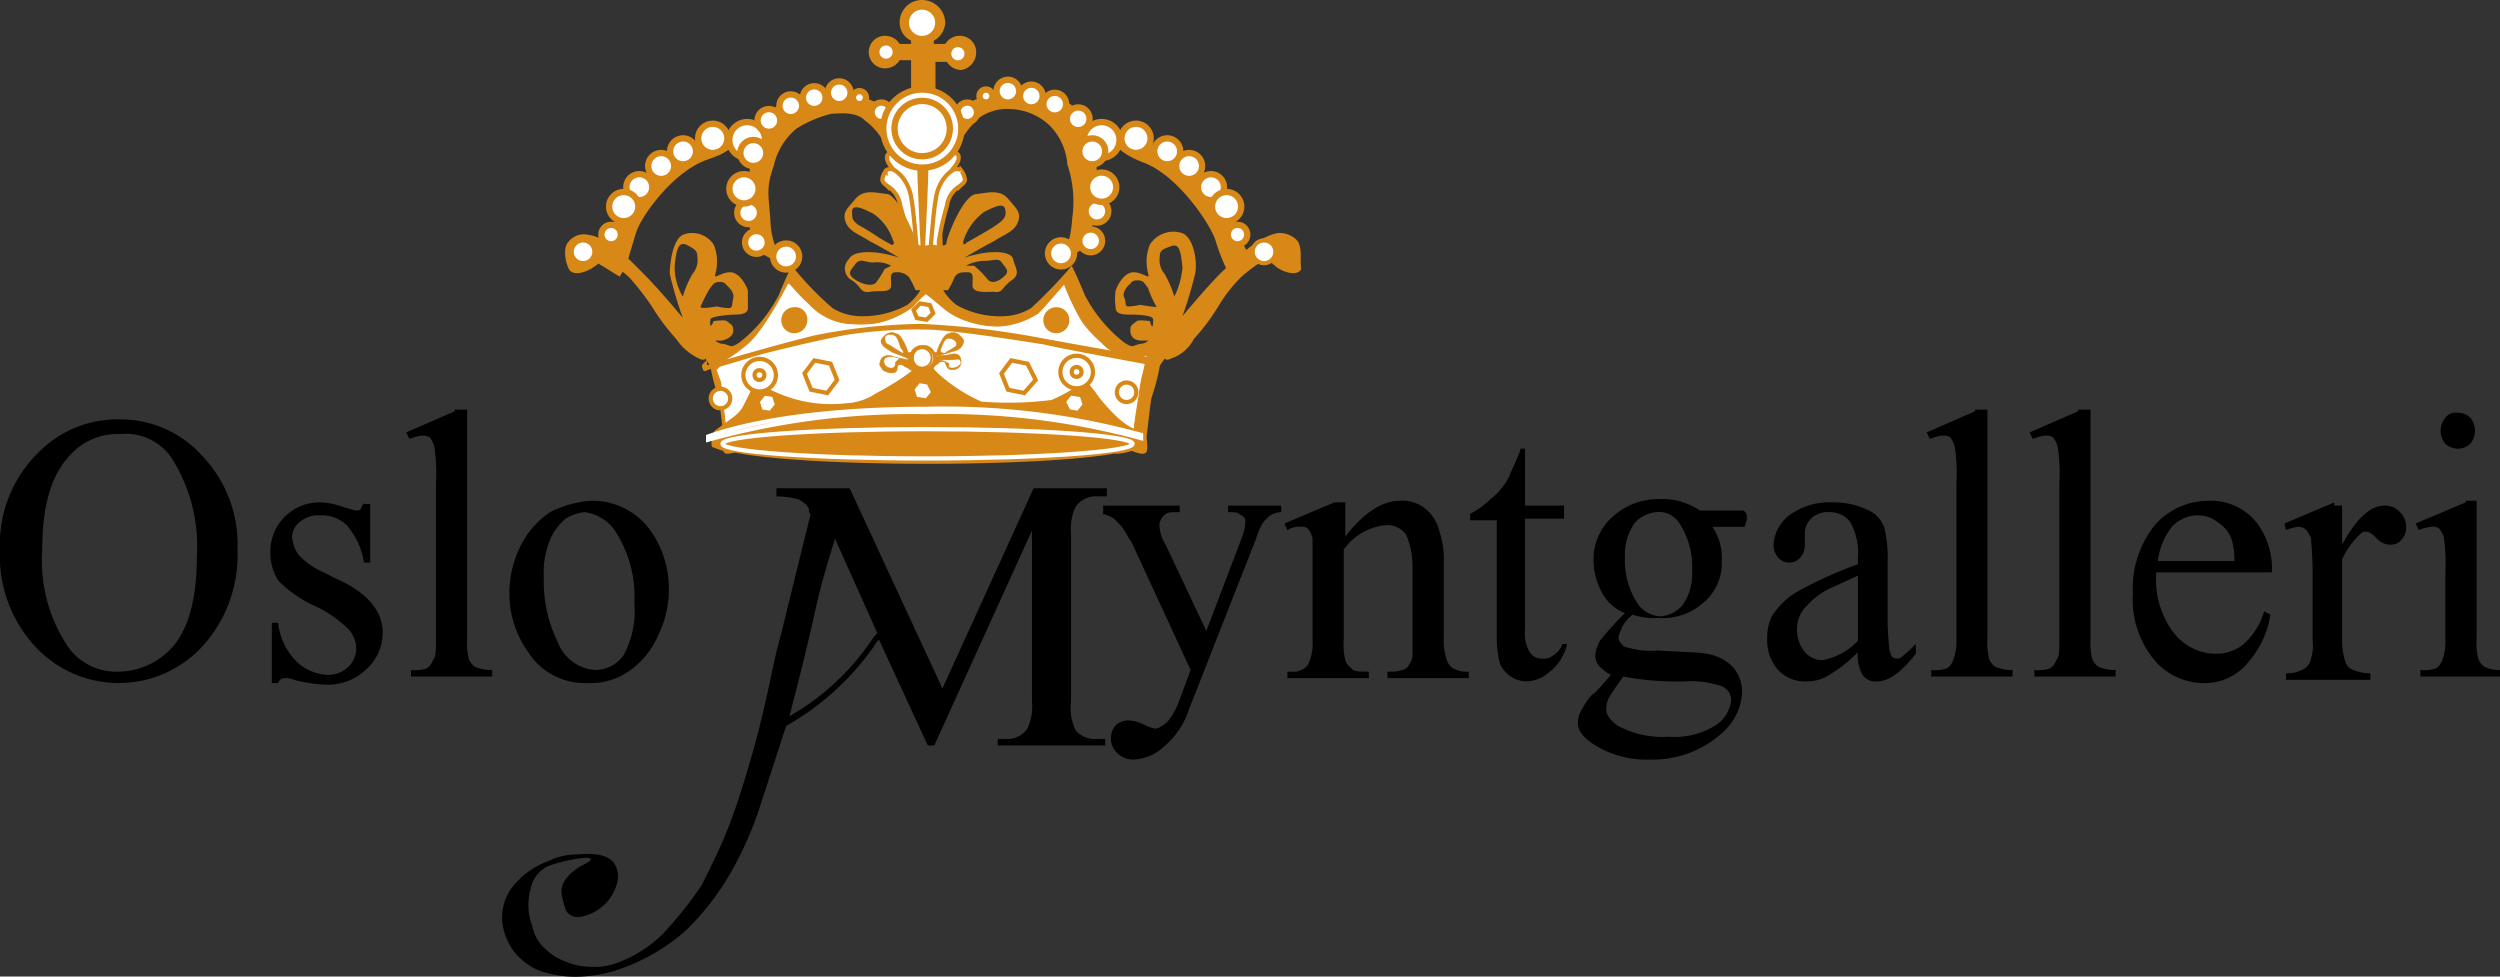 <svg id="logo" xmlns="http://www.w3.org/2000/svg" width="153.6" height="60" viewBox="0 0 153.6 60">
  <rect x="0" y="0" width="153.6" height="60" fill="#333333" stroke="none"/>
  <path id="Trazado_87" data-name="Trazado 87" d="M55.6,41.4l-.2.2a15.072,15.072,0,0,1-5.2,4.9c.6-2.3,1.2-4.7,1.7-7,.3-1.3.7-2.6,1.1-3.9Zm14-8.9H65.2L59.6,44.8,53.9,32.5H49.4V33a4.636,4.636,0,0,1,1.4.2c.3.2.5.3.6.6a.367.367,0,0,0,.1.3c-.6,2.4-1.9,7.7-1.9,7.7-.3,1-.5,2.2-.8,3.5s-.6,2.6-1,3.9c-.4,1.4-.8,2.7-1.3,4s-1.1,2.5-1.7,3.7a24.263,24.263,0,0,1-2.4,3,7.889,7.889,0,0,1-2.9,1.8,3.887,3.887,0,0,1-1.5.2,4.013,4.013,0,0,1-1.5-.3,3.528,3.528,0,0,1-1.3-.8,2.477,2.477,0,0,1-.8-1.4,3.655,3.655,0,0,1-.1-2.3,1.933,1.933,0,0,1,1.1-1.4c1.4-.5,3.7-.8,2,0-.5.3-1.3.9-1.2,1.7a5.307,5.307,0,0,0,.3,1.1.905.905,0,0,0,1,.3,2.84,2.84,0,0,0,2.1-2,1.481,1.481,0,0,0-.2-1.3c-.4-.5-1.2-.6-2.3-.5a3.809,3.809,0,0,0-1.7.4,4.977,4.977,0,0,0-2.3,1.7,3.108,3.108,0,0,0-.3,3,3.316,3.316,0,0,0,1,1.4,3.465,3.465,0,0,0,1.6.8,6.478,6.478,0,0,0,2,.2,8.506,8.506,0,0,0,2.2-.4,12.185,12.185,0,0,0,4.2-2.4,15.889,15.889,0,0,0,2.8-3.6,21.65,21.65,0,0,0,1.9-4.4c.5-1.5,1-3.1,1.5-4.6a16.529,16.529,0,0,0,5.4-4.9,1.38,1.38,0,0,1,.3-.4l3,6.5h.4l6-13.2V45.6a3.168,3.168,0,0,1-.3,1.7,1.557,1.557,0,0,1-1.4.6H63v.4h6.6v-.4h-.5a1.578,1.578,0,0,1-1.3-.5,3.124,3.124,0,0,1-.3-1.8V35.3a3.168,3.168,0,0,1,.3-1.7,1.557,1.557,0,0,1,1.4-.6h.5v-.5Z" transform="translate(-1.696 -2.5)"/>
  <path id="Trazado_88" data-name="Trazado 88" d="M40.1,16.3l.6-2c.3-1,2.3-3.8,4.4-4.5S47,8.3,47,8.3l-1.9.2-1.9,1-2.3,1.7s-1.1,1.6-1.2,1.8-1.1,2.1-1.1,2.1l-.2,1.1,1.3.8Z" transform="translate(-1.623)" fill="#d78817"/>
  <path id="Trazado_89" data-name="Trazado 89" d="M78.4,16.6a12.578,12.578,0,0,1-.7-1.8c-.3-1-2.3-4-4.4-4.8s-1.9-1.6-1.9-1.6l1.9.2,1.9,1.1,2.2,1.8s1.1,1.7,1.2,1.9l1.1,2.2V16l-1.1.7Z" transform="translate(-3.012)" fill="#d78817"/>
  <path id="Trazado_90" data-name="Trazado 90" d="M59.2,12.6l.1-3.4L56.9,6.8a12.933,12.933,0,0,0-2-.9c-.3-.1-2.8-.1-3.1-.1-.3.1-2,.7-2,.7l-.9,1L48.2,10l-.3,1.9.2,2,.3.9.5.8.9.5.1-.5a4.9,4.9,0,0,1-.5-2c-.1-1.6-.3-2,.2-3.4A4.127,4.127,0,0,1,51,7.9,7.372,7.372,0,0,1,53.1,7c1.1-.1,1.7,0,2.1.4a3.965,3.965,0,0,1,1.5,2.2,28.171,28.171,0,0,1,.7,4.7,13.053,13.053,0,0,0,0,2c.1.2.3.3.8.3h1Z" transform="translate(-2.063)" fill="#d78817"/>
  <path id="Trazado_91" data-name="Trazado 91" d="M69.9,9.9l-.7-2.5-.9-1s-1.7-.6-2-.7a16.079,16.079,0,0,0-3.1.1c-.3.1-2,.9-2,.9L58.8,9.1l.1,3.4-.3,3.9h1c.5,0,.7-.1.8-.3a13.053,13.053,0,0,0,0-2c0-.6.5-3.7.7-4.6a7.123,7.123,0,0,1,1.5-2.2,2.957,2.957,0,0,1,2-.6,3.69,3.69,0,0,1,2.4,1,3.793,3.793,0,0,1,1.1,2.4,7.181,7.181,0,0,1,.3,3.3c-.1,1.6-.5,2-.5,2l.1.5.9-.5.5-.8.3-.9.2-2Z" transform="translate(-2.522)" fill="#d78817"/>
  <path id="Trazado_92" data-name="Trazado 92" d="M59,15.7s-.2-4-.2-4.7-1.2-1.2-1.5-1.2c-.1,0-.5,0-.5.3s.2.5.5.9c.2.3.6,1.1.8,1.5.1.5.4,3.1.4,3.2s-.1.5.1.5a.438.438,0,0,0,.3-.1Z" transform="translate(-2.304 -0.437)" fill="#fff"/>
  <path id="Trazado_93" data-name="Trazado 93" d="M59,15.7s-.2-4-.2-4.7-1.2-1.2-1.5-1.2c-.1,0-.5,0-.5.3s.2.5.5.9c.2.3.6,1.1.8,1.5.1.5.4,3.1.4,3.2s-.1.5.1.5a.438.438,0,0,0,.3-.1Z" transform="translate(-2.304 -0.437)" fill="none" stroke="#d78817" stroke-width="0.259"/>
  <path id="Trazado_94" data-name="Trazado 94" d="M57.2,10.9c-.2-.1-.5,0-.5.1a1.056,1.056,0,0,0-.2.5c0,.2.2.3.3.4a1.644,1.644,0,0,1,.8,1.2,17.417,17.417,0,0,1,.5,2.2c0,.2,0,.5.1.6a.367.367,0,0,0,.3.1c.1,0,.1-.2.1-.3s-.2-2.5-.3-2.9a2.785,2.785,0,0,0-.4-1.2,2.1,2.1,0,0,0-.7-.7" transform="translate(-2.29 -0.473)" fill="#fff"/>
  <path id="Trazado_95" data-name="Trazado 95" d="M57.2,10.9c-.2-.1-.5,0-.5.1a1.056,1.056,0,0,0-.2.5c0,.2.2.3.3.4a1.644,1.644,0,0,1,.8,1.2,17.417,17.417,0,0,1,.5,2.2c0,.2,0,.5.1.6a.367.367,0,0,0,.3.1c.1,0,.1-.2.1-.3s-.2-2.5-.3-2.9a2.785,2.785,0,0,0-.4-1.2A2.1,2.1,0,0,0,57.2,10.9Z" transform="translate(-2.29 -0.473)" fill="none" stroke="#d78817" stroke-width="0.259"/>
  <path id="Trazado_96" data-name="Trazado 96" d="M59.1,15.7s.2-4,.2-4.7,1.2-1.2,1.5-1.2c.1,0,.5,0,.5.3s-.2.5-.5.9c-.2.3-.6,1.1-.8,1.5-.1.5-.4,3.1-.4,3.2s.1.5-.1.5a.438.438,0,0,1-.3-.1Z" transform="translate(-2.397 -0.437)" fill="#fff"/>
  <path id="Trazado_97" data-name="Trazado 97" d="M59.1,15.7s.2-4,.2-4.7,1.2-1.2,1.5-1.2c.1,0,.5,0,.5.3s-.2.5-.5.9c-.2.3-.6,1.1-.8,1.5-.1.5-.4,3.1-.4,3.2s.1.5-.1.5a.438.438,0,0,1-.3-.1Z" transform="translate(-2.397 -0.437)" fill="none" stroke="#d78817" stroke-width="0.259"/>
  <path id="Trazado_98" data-name="Trazado 98" d="M61,10.9c.2-.1.5,0,.5.1a1.056,1.056,0,0,1,.2.5c0,.2-.2.3-.3.4a1.644,1.644,0,0,0-.8,1.2,17.417,17.417,0,0,0-.5,2.2c0,.2,0,.5-.1.6a.367.367,0,0,1-.3.1c-.1,0-.1-.2-.1-.3s.2-2.5.3-2.9a2.785,2.785,0,0,1,.4-1.2,2.1,2.1,0,0,1,.7-.7" transform="translate(-2.416 -0.473)" fill="#fff"/>
  <path id="Trazado_99" data-name="Trazado 99" d="M61,10.9c.2-.1.5,0,.5.1a1.056,1.056,0,0,1,.2.5c0,.2-.2.3-.3.4a1.644,1.644,0,0,0-.8,1.2,17.417,17.417,0,0,0-.5,2.2c0,.2,0,.5-.1.6a.367.367,0,0,1-.3.1c-.1,0-.1-.2-.1-.3s.2-2.5.3-2.9a2.785,2.785,0,0,1,.4-1.2A2.1,2.1,0,0,1,61,10.9Z" transform="translate(-2.416 -0.473)" fill="none" stroke="#d78817" stroke-width="0.259"/>
  <path id="Trazado_100" data-name="Trazado 100" d="M74.2,18.9a6.194,6.194,0,0,0-.6-1.4,1.314,1.314,0,0,1-.3-1c0-.4.1-.5.7-.7.5-.2.6.3.7,1.3a4.961,4.961,0,0,1-.5,1.8m-1.1.6c.1.1-1-.1-1-.1a3.548,3.548,0,0,1-.7.1c-.3,0-.1-.2-.3-.6-.1-.4.4-.8.4-.8a.433.433,0,0,1,.4-.2.584.584,0,0,1,.4.1,2.959,2.959,0,0,1,.3.4,5.359,5.359,0,0,0,.5,1.1M61.4,17a2.386,2.386,0,0,1,1.1-.3c.6,0,.9-.2,1.1.1s.5.5.2.8-.8.6-1.1.2a5.4,5.4,0,0,0-.8-.8Zm-.1-1.7a3.568,3.568,0,0,1,1.2-1.6c.6-.3,1.2-.6,1.3-.2s0,.6-.4.9-1.3.8-1.3.8l-.7.4c0,.1-.3.2-.1-.3m-4.5.4-.7-.4s-.9-.6-1.3-.8c-.4-.3-.4-.4-.4-.9.1-.4.7-.1,1.3.2a3.11,3.11,0,0,1,1.2,1.6c.2.4-.1.3-.1.3m0,1.3-.4.2a5.91,5.91,0,0,1-.5.8c-.3.4-1.2,0-1.5-.3s0-.5.2-.8c.3-.4.6-.1,1.1-.1a1.778,1.778,0,0,1,1.1.2M45.1,19.5a8.915,8.915,0,0,1,.5-1,2.959,2.959,0,0,1,.3-.4.584.584,0,0,1,.4-.1.433.433,0,0,1,.4.2s.5.4.4.8,0,.6-.3.6a3.548,3.548,0,0,1-.7-.1s-1.1.2-1,0m-.2-3a1.314,1.314,0,0,1-.3,1,6.194,6.194,0,0,0-.6,1.4,3.614,3.614,0,0,1-.5-1.9c.1-.9.2-1.5.7-1.3.6.3.7.4.7.8m36.8-1.1a1.469,1.469,0,0,0-1.2-.4c-1.3.3-2.4,1.5-3.4,2.4-1,1-2.4,2.7-2.4,2.7a24.8,24.8,0,0,0,.8-2.7c.1-.7-.1-2.1-.8-2.4a1.708,1.708,0,0,0-2,.7,2.787,2.787,0,0,0-.1,1.8c.1.4-.3-.1-.9-.1-.7,0-1.1,1.1-1.1,1.1a3.588,3.588,0,0,0,0,1.1c0,.3.3.4.8.4.3,0,1.5,0,1.5.3,0,.9-.2.1-.2.1s-.7-.1-.8,0c-.4.3-.4.3-.4.6,0,.4.3.6.7.6h.4a.764.764,0,0,1-.5.2c-.5.1-.4.3-1-.1a8.864,8.864,0,0,1-2.4-2.9c-.4-1-.8-1.8-.8-1.8a28.773,28.773,0,0,1-2.5,2.6,3.371,3.371,0,0,1-1.7.5,5.426,5.426,0,0,1-2.9-.7,3.45,3.45,0,0,1-.8-.9h.3a5.562,5.562,0,0,0,.4-.8c.2-.3.4-.3.8-.3s.3.3.3.8.8.4,1.3.4c.6.1.5-.3,1.1-.7s.2-.8.1-1.3c-.1-.4-.8-.5-1.7-.4a8.358,8.358,0,0,0-1.3.3c.2-.1,1.2-.7,1.8-1,.6-.4,1.3-.6,1.5-1.2s-.1-.8-.6-1.4-1.2-.4-2-.3-1.8,2.7-1.8,3c0,.2-.5.2-.8.1h-.2c-.3.1-.8.1-.8-.1-.1-.3-1.1-2.8-1.8-3-.8-.1-1.5-.3-2,.3s-.8.8-.6,1.4.9.8,1.5,1.2c.6.3,1.6.9,1.8,1a8.358,8.358,0,0,0-1.3-.3c-.9-.1-1.6,0-1.8.4a.813.813,0,0,0,.2,1.3c.6.4.5.8,1.1.7s1.3.1,1.3-.4-.1-.8.3-.8a.984.984,0,0,1,.8.3,5.436,5.436,0,0,1,.4.8h.3a3.45,3.45,0,0,1-.8.9,5.664,5.664,0,0,1-2.9.7,3.371,3.371,0,0,1-1.7-.5A19.392,19.392,0,0,1,50.7,17s-.4.8-.8,1.8a8.864,8.864,0,0,1-2.4,2.9c-.6.4-.5.2-1,.1a.764.764,0,0,1-.5-.2h.4c.4-.1.7-.3.7-.6s0-.3-.4-.6c-.1-.1-.8,0-.8,0s-.3.7-.2-.1c0-.2,1.2-.3,1.5-.3.5,0,.8-.1.8-.4V18.5s-.4-1.1-1.1-1.1c-.6,0-1,.5-.9.1a2.749,2.749,0,0,0-.1-1.8,1.573,1.573,0,0,0-1.9-.6c-.6.3-.8,1.7-.8,2.4a24.8,24.8,0,0,0,.8,2.7s-1.4-1.7-2.4-2.7-2.1-2.2-3.4-2.4a1.2,1.2,0,0,0-1.2.4c-.4.4-.2,1.3,0,1.7s.9.3,1.5-.1.5-.5.7-.5a9.733,9.733,0,0,1,1.5,1.1,16.277,16.277,0,0,1,1.4,1.8,12.883,12.883,0,0,0,1.5,2A3.4,3.4,0,0,0,45,22.7c.2.1.3.1.4,0,.1.2.3.5.3.5a12.155,12.155,0,0,0,.5,1.9c.1.5.3,2.5.3,2.3,0,.9-.4,1.6,1.3.8a26.572,26.572,0,0,1,5.4-1.4,50.3,50.3,0,0,1,6.3-.5,50.3,50.3,0,0,1,6.3.5,35.268,35.268,0,0,1,5.4,1.4c1.7.8,1.3.1,1.3-.8,0,.2.2-1.8.3-2.3a12.155,12.155,0,0,0,.5-1.9c0-.1.2-.3.3-.5.1.1.2.1.4,0a2.46,2.46,0,0,0,1.4-1.2,12.882,12.882,0,0,0,1.5-2,9.1,9.1,0,0,1,1.4-1.8,9.733,9.733,0,0,1,1.5-1.1c.2,0,.1,0,.7.5.6.4,1.3.5,1.5.1-.1-.6.1-1.4-.3-1.8" transform="translate(-2.05 -0.672)" fill="#d78817"/>
  <path id="Trazado_101" data-name="Trazado 101" d="M62.3,3.2a1,1,0,0,0-1-1,1.05,1.05,0,0,0-.9.5h-.7V2.5a1.356,1.356,0,0,0,.7-1.1A1.43,1.43,0,0,0,59,0a1.367,1.367,0,0,0-1.4,1.4,1.23,1.23,0,0,0,.7,1.1v.2h-.7a1.05,1.05,0,0,0-.9-.5,1,1,0,1,0,0,2,1.05,1.05,0,0,0,.9-.5h.7V9.3h1.5V3.8h.7a1.05,1.05,0,0,0,.9.5,1.1,1.1,0,0,0,.9-1.1" transform="translate(-2.324)" fill="#d78817"/>
  <path id="Trazado_102" data-name="Trazado 102" d="M57.3,3.2a.6.6,0,1,1-1.2,0,.576.576,0,0,1,.6-.6.645.645,0,0,1,.6.6" transform="translate(-2.261)" fill="#fff"/>
  <circle id="Elipse_52" data-name="Elipse 52" cx="0.6" cy="0.6" r="0.6" transform="translate(53.839 2.6)" fill="none" stroke="#d78817" stroke-width="0.389"/>
  <path id="Trazado_103" data-name="Trazado 103" d="M46.9,22.9a10.167,10.167,0,0,0,1.1-.8c1-.7,2.5-3.6,2.6-3.8s.4.4,1.3,1.2A3.835,3.835,0,0,0,54,20.7a7.35,7.35,0,0,0,2.1,0,5.624,5.624,0,0,0,2.2-1,5.4,5.4,0,0,1,.8-.8s.4.3,1.1.9a4.422,4.422,0,0,0,1.5.8,5.822,5.822,0,0,0,1.9.3,4.9,4.9,0,0,0,2.4-.8c.4-.4,1.6-1.8,1.6-1.8a15.159,15.159,0,0,0,1.1,2.3,7.1,7.1,0,0,0,1.2,1.3,2.577,2.577,0,0,0,1.3.8,3.558,3.558,0,0,0,1.5,0l-.2.9a10.828,10.828,0,0,0-.3,1.6c-.1.6-.3,1.8-.3,2.1,0,.1.1.9-.1.9a15.933,15.933,0,0,1-2.3-.8,25.868,25.868,0,0,0-5.6-1.3,50.245,50.245,0,0,0-5.4-.3,31.4,31.4,0,0,0-3.8.3,23.409,23.409,0,0,0-4.6.9c-1.1.3-1.8.6-2.3.7a7.781,7.781,0,0,1-.9.3s-.4-3.4-.4-3.6c-.1-.3-.3-.8-.3-.8Z" transform="translate(-2.215 -0.869)" fill="#fff"/>
  <path id="Trazado_104" data-name="Trazado 104" d="M46.9,22.9a10.167,10.167,0,0,0,1.1-.8c1-.7,2.5-3.6,2.6-3.8s.4.4,1.3,1.2A3.835,3.835,0,0,0,54,20.7a7.35,7.35,0,0,0,2.1,0,5.624,5.624,0,0,0,2.2-1,5.4,5.4,0,0,1,.8-.8s.4.3,1.1.9a4.422,4.422,0,0,0,1.5.8,5.822,5.822,0,0,0,1.9.3,4.9,4.9,0,0,0,2.4-.8c.4-.4,1.6-1.8,1.6-1.8a15.159,15.159,0,0,0,1.1,2.3,7.1,7.1,0,0,0,1.2,1.3,2.577,2.577,0,0,0,1.3.8,3.558,3.558,0,0,0,1.5,0l-.2.9a10.828,10.828,0,0,0-.3,1.6c-.1.6-.3,1.8-.3,2.1,0,.1.1.9-.1.9a15.933,15.933,0,0,1-2.3-.8,25.868,25.868,0,0,0-5.6-1.3,50.245,50.245,0,0,0-5.4-.3,31.4,31.4,0,0,0-3.8.3,23.409,23.409,0,0,0-4.6.9c-1.1.3-1.8.6-2.3.7a7.781,7.781,0,0,1-.9.3s-.4-3.4-.4-3.6c-.1-.3-.3-.8-.3-.8Z" transform="translate(-2.215 -0.869)" fill="none" stroke="#d78817" stroke-width="0.065"/>
  <path id="Trazado_105" data-name="Trazado 105" d="M45.8,23.4s4-1.2,6.5-1.8a35.205,35.205,0,0,1,6.5-.7,53.049,53.049,0,0,1,7.5.9c2.7.5,6.2,1.1,6.2,1.1a2.269,2.269,0,0,0,.4.1c.1,0,.2,0,.1.2,0,.1-.5-.1-.5-.1s-4.9-.9-6.2-1.2c-1.3-.2-5-.8-6.9-.9a29.106,29.106,0,0,0-5.1.3c-2.2.4-5.3,1.2-5.3,1.2-.7.2-2.6.8-3.1.9-.4.1-.4.2-.4.1s-.1-.1,0-.2c0,.2.4.1.3.1" transform="translate(-2.197 -0.873)" fill="#fff"/>
  <path id="Trazado_106" data-name="Trazado 106" d="M45.8,23.4s4-1.2,6.5-1.8a35.205,35.205,0,0,1,6.5-.7,53.049,53.049,0,0,1,7.5.9c2.7.5,6.2,1.1,6.2,1.1a2.269,2.269,0,0,0,.4.1c.1,0,.2,0,.1.2,0,.1-.5-.1-.5-.1s-4.9-.9-6.2-1.2c-1.3-.2-5-.8-6.9-.9a29.106,29.106,0,0,0-5.1.3c-2.2.4-5.3,1.2-5.3,1.2-.7.2-2.6.8-3.1.9-.4.1-.4.2-.4.1s-.1-.1,0-.2c0,.2.4.1.3.1" transform="translate(-2.197 -0.873)" fill="none" stroke="#d78817" stroke-width="0.259"/>
  <path id="Trazado_107" data-name="Trazado 107" d="M46.1,27.4c1.2-.9,1.5-1,1.8-1.6l.7-1.4a15.057,15.057,0,0,0,1.7.8,8.19,8.19,0,0,0,3.9.5,3.49,3.49,0,0,0,1.8-.6,15.656,15.656,0,0,0,2.5-1.6,5,5,0,0,0,.5-.7,4.836,4.836,0,0,0,1.1,1.3,9.936,9.936,0,0,0,2.4,1.5,20.77,20.77,0,0,0,4.3-.1,10.726,10.726,0,0,0,2.1-1.2,8.73,8.73,0,0,1,.8,1c1.5,1.9,2.3,2,2.3,2s.6.9.2,1.1a2.891,2.891,0,0,1-1.4.4c-.5-.1-1.5-.6-2.3-.8s-3.9-.2-4.6-.3a56.421,56.421,0,0,0-6.3-.2c-1.7.1-3.8,0-4.5.1-1.6.3-2.4.1-4.8.3-.6.2-.1,1.4-2.3.5-.2,0,0-.9.1-1m21.8-6.8a.8.8,0,1,1-.8-.8.789.789,0,0,1,.8.8m-16.1,0a.8.8,0,1,1-.8-.8.736.736,0,0,1,.8.8" transform="translate(-2.2 -0.925)" fill="#d78817"/>
  <path id="Trazado_108" data-name="Trazado 108" d="M49.6,24a1,1,0,1,1-1-1,1.071,1.071,0,0,1,1,1" transform="translate(-1.928 -0.95)" fill="#fff"/>
  <circle id="Elipse_53" data-name="Elipse 53" cx="1" cy="1" r="1" transform="translate(45.672 22.05)" fill="none" stroke="#d78817" stroke-width="0.259"/>
  <path id="Trazado_109" data-name="Trazado 109" d="M69.9,23.8a1,1,0,1,1-1-1,1,1,0,0,1,1,1" transform="translate(-2.75 -0.942)" fill="#fff"/>
  <circle id="Elipse_54" data-name="Elipse 54" cx="1" cy="1" r="1" transform="translate(65.15 21.858)" fill="none" stroke="#d78817" stroke-width="0.259"/>
  <path id="Trazado_110" data-name="Trazado 110" d="M59.6,20.1l-.4.4-.6-.1-.2-.5.4-.4.6.1Zm6.3,4.1-.7.8-1-.2-.4-1,.6-.8,1,.2Zm-12.2,0-.6.8-1-.2-.4-1,.6-.8,1,.2Z" transform="translate(-2.269 -0.855)" fill="#fff"/>
  <path id="Trazado_111" data-name="Trazado 111" d="M59.6,20.1l-.4.4-.6-.1-.2-.5.4-.4.6.1Zm6.3,4.1-.7.8-1-.2-.4-1,.6-.8,1,.2Zm-12.2,0-.6.8-1-.2-.4-1,.6-.8,1,.2Z" transform="translate(-2.269 -0.855)" fill="none" stroke="#d78817" stroke-width="0.259"/>
  <path id="Trazado_112" data-name="Trazado 112" d="M46.5,8.5a.9.9,0,1,1-.9-.9,1.055,1.055,0,0,1,.9.9" transform="translate(-1.808)" fill="#fff"/>
  <circle id="Elipse_55" data-name="Elipse 55" cx="0.9" cy="0.9" r="0.9" transform="translate(42.892 7.6)" fill="none" stroke="#d78817" stroke-width="0.389"/>
  <path id="Trazado_113" data-name="Trazado 113" d="M44.5,9.3a.86.86,0,0,1-.8.8.8.8,0,0,1,0-1.6.86.86,0,0,1,.8.8" transform="translate(-1.733)" fill="#fff"/>
  <circle id="Elipse_56" data-name="Elipse 56" cx="0.8" cy="0.8" r="0.8" transform="translate(41.167 8.5)" fill="none" stroke="#d78817" stroke-width="0.389"/>
  <path id="Trazado_114" data-name="Trazado 114" d="M43.1,10.2a.86.86,0,0,1-.8.8.789.789,0,0,1-.8-.8.86.86,0,0,1,.8-.8.789.789,0,0,1,.8.8" transform="translate(-1.677)" fill="#fff"/>
  <circle id="Elipse_57" data-name="Elipse 57" cx="0.8" cy="0.8" r="0.8" transform="translate(39.823 9.4)" fill="none" stroke="#d78817" stroke-width="0.389"/>
  <path id="Trazado_115" data-name="Trazado 115" d="M41.7,11.5a.8.8,0,1,1-1.6,0,.86.86,0,0,1,.8-.8c.4.1.8.4.8.8" transform="translate(-1.62)" fill="#fff"/>
  <circle id="Elipse_58" data-name="Elipse 58" cx="0.8" cy="0.8" r="0.8" transform="translate(38.48 10.7)" fill="none" stroke="#d78817" stroke-width="0.389"/>
  <path id="Trazado_116" data-name="Trazado 116" d="M40.7,13.2a.9.9,0,1,1-.9-.9.839.839,0,0,1,.9.9" transform="translate(-1.574 -0.507)" fill="#fff"/>
  <circle id="Elipse_59" data-name="Elipse 59" cx="0.9" cy="0.9" r="0.9" transform="translate(37.422 11.793)" fill="none" stroke="#d78817" stroke-width="0.389"/>
  <path id="Trazado_117" data-name="Trazado 117" d="M39.7,15a.6.6,0,1,1-.6-.6.576.576,0,0,1,.6.6" transform="translate(-1.552 -0.587)" fill="#fff"/>
  <circle id="Elipse_60" data-name="Elipse 60" cx="0.6" cy="0.6" r="0.6" transform="translate(36.948 13.813)" fill="none" stroke="#d78817" stroke-width="0.389"/>
  <path id="Trazado_118" data-name="Trazado 118" d="M46.7,8.6a1.1,1.1,0,1,0,1.1-1.1,1.11,1.11,0,0,0-1.1,1.1" transform="translate(-1.894)" fill="#fff"/>
  <circle id="Elipse_61" data-name="Elipse 61" cx="1.1" cy="1.1" r="1.1" transform="translate(44.806 7.5)" fill="none" stroke="#d78817" stroke-width="0.389"/>
  <path id="Trazado_119" data-name="Trazado 119" d="M71.9,8.5a.9.9,0,1,0,.9-.9,1.055,1.055,0,0,0-.9.9" transform="translate(-2.909)" fill="#fff"/>
  <circle id="Elipse_62" data-name="Elipse 62" cx="0.9" cy="0.9" r="0.9" transform="translate(68.895 7.6)" fill="none" stroke="#d78817" stroke-width="0.389"/>
  <path id="Trazado_120" data-name="Trazado 120" d="M73.9,9.3a.8.8,0,0,0,1.6,0,.8.8,0,0,0-1.6,0" transform="translate(-2.986)" fill="#fff"/>
  <circle id="Elipse_63" data-name="Elipse 63" cx="0.8" cy="0.8" r="0.8" transform="translate(70.914 8.5)" fill="none" stroke="#d78817" stroke-width="0.389"/>
  <path id="Trazado_121" data-name="Trazado 121" d="M75.3,10.2a.86.86,0,0,0,.8.8.8.8,0,1,0,0-1.6.736.736,0,0,0-.8.8" transform="translate(-3.042)" fill="#fff"/>
  <circle id="Elipse_64" data-name="Elipse 64" cx="0.8" cy="0.8" r="0.8" transform="translate(72.258 9.4)" fill="none" stroke="#d78817" stroke-width="0.389"/>
  <path id="Trazado_122" data-name="Trazado 122" d="M76.7,11.5a.86.86,0,0,0,.8.8.789.789,0,0,0,.8-.8.86.86,0,0,0-.8-.8c-.5.1-.8.4-.8.8" transform="translate(-3.099)" fill="#fff"/>
  <circle id="Elipse_65" data-name="Elipse 65" cx="0.8" cy="0.8" r="0.8" transform="translate(73.601 10.7)" fill="none" stroke="#d78817" stroke-width="0.389"/>
  <path id="Trazado_123" data-name="Trazado 123" d="M77.6,13.2a.9.9,0,1,0,.9-.9.9.9,0,0,0-.9.9" transform="translate(-3.139 -0.507)" fill="#fff"/>
  <circle id="Elipse_66" data-name="Elipse 66" cx="0.9" cy="0.9" r="0.9" transform="translate(74.461 11.793)" fill="none" stroke="#d78817" stroke-width="0.389"/>
  <path id="Trazado_124" data-name="Trazado 124" d="M78.6,15a.6.6,0,1,0,.6-.6.645.645,0,0,0-.6.6" transform="translate(-3.168 -0.587)" fill="#fff"/>
  <circle id="Elipse_67" data-name="Elipse 67" cx="0.6" cy="0.6" r="0.6" transform="translate(75.432 13.813)" fill="none" stroke="#d78817" stroke-width="0.389"/>
  <path id="Trazado_125" data-name="Trazado 125" d="M71.7,8.6a1.1,1.1,0,1,1-1.1-1.1,1.11,1.11,0,0,1,1.1,1.1" transform="translate(-2.819)" fill="#fff"/>
  <circle id="Elipse_68" data-name="Elipse 68" cx="1.1" cy="1.1" r="1.1" transform="translate(66.585 7.5)" fill="none" stroke="#d78817" stroke-width="0.389"/>
  <path id="Trazado_126" data-name="Trazado 126" d="M67.1,16.2a.789.789,0,0,0,.8.8.713.713,0,0,0,.7-.8.773.773,0,0,0-.7-.8c-.4.1-.8.4-.8.8" transform="translate(-2.709 -0.632)" fill="#fff"/>
  <circle id="Elipse_69" data-name="Elipse 69" cx="0.8" cy="0.8" r="0.8" transform="translate(64.389 14.768)" fill="none" stroke="#d78817" stroke-width="0.389"/>
  <path id="Trazado_127" data-name="Trazado 127" d="M69.1,15.4a.669.669,0,0,0,.6.7.7.7,0,0,0,0-1.4.858.858,0,0,0-.6.7" transform="translate(-2.787 -0.601)" fill="#fff"/>
  <circle id="Elipse_70" data-name="Elipse 70" cx="0.7" cy="0.7" r="0.7" transform="translate(66.312 14.099)" fill="none" stroke="#d78817" stroke-width="0.389"/>
  <path id="Trazado_128" data-name="Trazado 128" d="M69.6,13.5a.669.669,0,0,0,.6.7.7.7,0,0,0,0-1.4.669.669,0,0,0-.6.7" transform="translate(-2.807 -0.524)" fill="#fff"/>
  <circle id="Elipse_71" data-name="Elipse 71" cx="0.7" cy="0.7" r="0.7" transform="translate(66.695 12.276)" fill="none" stroke="#d78817" stroke-width="0.389"/>
  <path id="Trazado_129" data-name="Trazado 129" d="M69.6,11.5a.9.9,0,1,0,.9-.9.9.9,0,0,0-.9.9" transform="translate(-2.816)" fill="#fff"/>
  <circle id="Elipse_72" data-name="Elipse 72" cx="0.9" cy="0.9" r="0.9" transform="translate(66.784 10.6)" fill="none" stroke="#d78817" stroke-width="0.389"/>
  <path id="Trazado_130" data-name="Trazado 130" d="M69.1,9.3a.8.8,0,1,0,.8-.8.789.789,0,0,0-.8.8" transform="translate(-2.792)" fill="#fff"/>
  <circle id="Elipse_73" data-name="Elipse 73" cx="0.8" cy="0.8" r="0.8" transform="translate(66.308 8.5)" fill="none" stroke="#d78817" stroke-width="0.389"/>
  <path id="Trazado_131" data-name="Trazado 131" d="M68.2,7.3A.773.773,0,0,0,69,8a.7.7,0,0,0,0-1.4.773.773,0,0,0-.8.7" transform="translate(-2.754)" fill="#fff"/>
  <circle id="Elipse_74" data-name="Elipse 74" cx="0.7" cy="0.7" r="0.7" transform="translate(65.544 6.6)" fill="none" stroke="#d78817" stroke-width="0.389"/>
  <path id="Trazado_132" data-name="Trazado 132" d="M66.9,6.4a.7.7,0,1,0,.7-.7.684.684,0,0,0-.7.7" transform="translate(-2.7)" fill="#fff"/>
  <circle id="Elipse_75" data-name="Elipse 75" cx="0.7" cy="0.7" r="0.7" transform="translate(64.104 5.7)" fill="none" stroke="#d78817" stroke-width="0.389"/>
  <path id="Trazado_133" data-name="Trazado 133" d="M65.3,5.9a.684.684,0,0,0,.7.7c.4,0,.6-.3.6-.7a.669.669,0,0,0-.6-.7.85.85,0,0,0-.7.7" transform="translate(-2.633)" fill="#fff"/>
  <circle id="Elipse_76" data-name="Elipse 76" cx="0.7" cy="0.7" r="0.7" transform="translate(62.665 5.2)" fill="none" stroke="#d78817" stroke-width="0.389"/>
  <path id="Trazado_134" data-name="Trazado 134" d="M63.8,5.6c0,.4.3.6.7.6a.669.669,0,0,0,.7-.6.684.684,0,0,0-.7-.7.842.842,0,0,0-.7.7" transform="translate(-2.575)" fill="#fff"/>
  <circle id="Elipse_77" data-name="Elipse 77" cx="0.7" cy="0.7" r="0.7" transform="translate(61.225 4.9)" fill="none" stroke="#d78817" stroke-width="0.389"/>
  <path id="Trazado_135" data-name="Trazado 135" d="M62.7,5.9a.4.4,0,1,0,.4-.4.43.43,0,0,0-.4.4" transform="translate(-2.521)" fill="#fff"/>
  <circle id="Elipse_78" data-name="Elipse 78" cx="0.4" cy="0.4" r="0.4" transform="translate(60.179 5.5)" fill="none" stroke="#d78817" stroke-width="0.389"/>
  <path id="Trazado_136" data-name="Trazado 136" d="M62.5,6.9a.6.6,0,1,1-1.2,0,.6.6,0,1,1,1.2,0" transform="translate(-2.471)" fill="#fff"/>
  <circle id="Elipse_79" data-name="Elipse 79" cx="0.6" cy="0.6" r="0.6" transform="translate(58.829 6.3)" fill="none" stroke="#d78817" stroke-width="0.389"/>
  <path id="Trazado_137" data-name="Trazado 137" d="M55.8,6.9a.6.6,0,1,0,1.2,0,.6.6,0,1,0-1.2,0" transform="translate(-2.249)" fill="#fff"/>
  <circle id="Elipse_80" data-name="Elipse 80" cx="0.6" cy="0.6" r="0.6" transform="translate(53.551 6.3)" fill="none" stroke="#d78817" stroke-width="0.389"/>
  <path id="Trazado_138" data-name="Trazado 138" d="M49,15.5a.7.7,0,1,1-.7-.7.842.842,0,0,1,.7.7" transform="translate(-1.921 -0.606)" fill="#fff"/>
  <circle id="Elipse_81" data-name="Elipse 81" cx="0.7" cy="0.7" r="0.7" transform="translate(45.775 14.194)" fill="none" stroke="#d78817" stroke-width="0.389"/>
  <path id="Trazado_139" data-name="Trazado 139" d="M48.6,13.6a.684.684,0,0,1-.7.7c-.4,0-.6-.3-.6-.7a.669.669,0,0,1,.6-.7c.4.1.7.3.7.7" transform="translate(-1.908 -0.528)" fill="#fff"/>
  <circle id="Elipse_82" data-name="Elipse 82" cx="0.7" cy="0.7" r="0.7" transform="translate(45.295 12.372)" fill="none" stroke="#d78817" stroke-width="0.389"/>
  <path id="Trazado_140" data-name="Trazado 140" d="M48.5,11.6a.9.9,0,1,1-.9-.9.9.9,0,0,1,.9.9" transform="translate(-1.889)" fill="#fff"/>
  <circle id="Elipse_83" data-name="Elipse 83" cx="0.9" cy="0.9" r="0.9" transform="translate(44.811 10.7)" fill="none" stroke="#d78817" stroke-width="0.389"/>
  <path id="Trazado_141" data-name="Trazado 141" d="M49,9.4a.8.8,0,1,1-.8-.8.789.789,0,0,1,.8.8" transform="translate(-1.915)" fill="#fff"/>
  <circle id="Elipse_84" data-name="Elipse 84" cx="0.8" cy="0.8" r="0.8" transform="translate(45.485 8.6)" fill="none" stroke="#d78817" stroke-width="0.389"/>
  <path id="Trazado_142" data-name="Trazado 142" d="M49.9,7.4a.7.7,0,1,1-.7-.7.684.684,0,0,1,.7.7" transform="translate(-1.957)" fill="#fff"/>
  <circle id="Elipse_85" data-name="Elipse 85" cx="0.7" cy="0.7" r="0.7" transform="translate(46.543 6.7)" fill="none" stroke="#d78817" stroke-width="0.389"/>
  <path id="Trazado_143" data-name="Trazado 143" d="M51.3,6.5a.7.7,0,1,1-.7-.7.684.684,0,0,1,.7.7" transform="translate(-2.014)" fill="#fff"/>
  <circle id="Elipse_86" data-name="Elipse 86" cx="0.7" cy="0.7" r="0.7" transform="translate(47.886 5.8)" fill="none" stroke="#d78817" stroke-width="0.389"/>
  <path id="Trazado_144" data-name="Trazado 144" d="M52.8,6a.7.7,0,0,1-1.4,0c0-.4.3-.6.7-.6a.669.669,0,0,1,.7.6" transform="translate(-2.074)" fill="#fff"/>
  <circle id="Elipse_87" data-name="Elipse 87" cx="0.7" cy="0.7" r="0.7" transform="translate(49.326 5.3)" fill="none" stroke="#d78817" stroke-width="0.389"/>
  <path id="Trazado_145" data-name="Trazado 145" d="M54.3,5.7a.7.7,0,0,1-1.4,0c0-.4.3-.6.7-.6a.669.669,0,0,1,.7.6" transform="translate(-2.135)" fill="#fff"/>
  <circle id="Elipse_88" data-name="Elipse 88" cx="0.7" cy="0.7" r="0.7" transform="translate(50.861 5)" fill="none" stroke="#d78817" stroke-width="0.389"/>
  <path id="Trazado_146" data-name="Trazado 146" d="M55.4,6a.4.4,0,1,1-.4-.4.366.366,0,0,1,.4.4" transform="translate(-2.195)" fill="#fff"/>
  <circle id="Elipse_89" data-name="Elipse 89" cx="0.4" cy="0.4" r="0.4" transform="translate(52.405 5.6)" fill="none" stroke="#d78817" stroke-width="0.389"/>
  <path id="Trazado_147" data-name="Trazado 147" d="M51,16.4a.8.8,0,0,1-1.6,0,.713.713,0,0,1,.8-.7c.5-.1.8.2.8.7" transform="translate(-1.996 -0.643)" fill="#fff"/>
  <circle id="Elipse_90" data-name="Elipse 90" cx="0.8" cy="0.8" r="0.8" transform="translate(47.5 14.96)" fill="none" stroke="#d78817" stroke-width="0.389"/>
  <path id="Trazado_148" data-name="Trazado 148" d="M60.4,22.6s-.3,0-.3-.2c.1-.2.2-.6.4-.7s.6.1.6.3,0,.1-.1.2a3.208,3.208,0,0,1-.5.3Zm.4.4c.2,0,.4-.1.5,0s.1.3,0,.3a.588.588,0,0,1-.5.2c-.3,0-.1-.2-.2-.3A2.073,2.073,0,0,0,60,23h.8m.7-1c.1-.2,0-.3-.2-.5a.592.592,0,0,0-.7-.1c-.3,0-.7,1-.7,1.1s-.4,0-.4,0v1l-.1.1.3-.2a1.438,1.438,0,0,0,.3-.2c.1-.1.1-.1.3-.1.1,0,.1.1.2.3s.2.2.4.2a.52.52,0,0,0,.4-.2.638.638,0,0,0,0-.6c-.1-.2-.4-.2-.7-.1-.3,0-.8.1-.9.1a9.685,9.685,0,0,0,1.1-.3c.4-.1.6-.2.7-.5m-4.1,1.1c-.1.1,0,.1-.1.3s-.5.1-.6-.1-.1-.2,0-.4a.6.6,0,0,1,.4-.1,2.034,2.034,0,0,1,.5.1l-.2.2m.4-.5-.5-.3s-.3-.2-.5-.3c-.1-.1-.1-.2-.1-.4.1-.2.4-.2.6-.1s.3.6.4.8c.2.2.1.3.1.3m.3-.1c0-.1-.4-1.1-.7-1.1a.592.592,0,0,0-.7.1c-.2.2-.3.3-.2.5s.3.3.6.5c.2.1,1.1.4,1.1.5a8.376,8.376,0,0,1-1-.2.592.592,0,0,0-.7.1c-.1.2-.2.4,0,.6.1.2.2.2.5.3.3,0,.3,0,.4-.1s0-.4.2-.4a.367.367,0,0,1,.3.1l.2.1.3.2.3-.1-.2-1c0-.1-.4,0-.4-.1m.9-.4a.817.817,0,0,0-.8.9.882.882,0,0,0,.8.9.817.817,0,0,0,.8-.9.765.765,0,0,0-.8-.9" transform="translate(-2.33 -0.89)" fill="#d78817"/>
  <path id="Trazado_149" data-name="Trazado 149" d="M60.4,22.6s-.3,0-.3-.2c.1-.2.2-.6.4-.7s.6.1.6.3,0,.1-.1.2a3.208,3.208,0,0,1-.5.3Zm.4.4c.2,0,.4-.1.5,0s.1.3,0,.3a.588.588,0,0,1-.5.2c-.3,0-.1-.2-.2-.3A2.073,2.073,0,0,0,60,23Zm.7-1c.1-.2,0-.3-.2-.5a.592.592,0,0,0-.7-.1c-.3,0-.7,1-.7,1.1s-.4,0-.4,0v1l-.1.1.3-.2a1.438,1.438,0,0,0,.3-.2c.1-.1.1-.1.3-.1.1,0,.1.1.2.3s.2.2.4.2a.52.52,0,0,0,.4-.2.638.638,0,0,0,0-.6c-.1-.2-.4-.2-.7-.1-.3,0-.8.1-.9.1a9.685,9.685,0,0,0,1.1-.3C61.2,22.4,61.4,22.3,61.5,22Zm-4.1,1.1c-.1.1,0,.1-.1.3s-.5.1-.6-.1-.1-.2,0-.4a.6.6,0,0,1,.4-.1,2.034,2.034,0,0,1,.5.1Zm.4-.5-.5-.3s-.3-.2-.5-.3c-.1-.1-.1-.2-.1-.4.1-.2.4-.2.6-.1s.3.6.4.8C57.9,22.5,57.8,22.6,57.8,22.6Zm.3-.1c0-.1-.4-1.1-.7-1.1a.592.592,0,0,0-.7.1c-.2.2-.3.3-.2.5s.3.3.6.5c.2.1,1.1.4,1.1.5a8.376,8.376,0,0,1-1-.2.592.592,0,0,0-.7.1c-.1.2-.2.4,0,.6.1.2.2.2.5.3.3,0,.3,0,.4-.1s0-.4.2-.4a.367.367,0,0,1,.3.1l.2.1.3.2.3-.1-.2-1C58.5,22.5,58.1,22.6,58.1,22.5Zm.9-.4a.817.817,0,0,0-.8.9.882.882,0,0,0,.8.9.817.817,0,0,0,.8-.9A.765.765,0,0,0,59,22.1Z" transform="translate(-2.33 -0.89)" fill="none" stroke="#d78817" stroke-width="0.032"/>
  <path id="Trazado_150" data-name="Trazado 150" d="M61.4,7.9A2.4,2.4,0,1,1,59,5.5a2.433,2.433,0,0,1,2.4,2.4" transform="translate(-2.334)" fill="#fff"/>
  <circle id="Elipse_91" data-name="Elipse 91" cx="2.4" cy="2.4" r="2.4" transform="translate(54.266 5.5)" fill="none" stroke="#d78817" stroke-width="0.389"/>
  <path id="Trazado_151" data-name="Trazado 151" d="M60.8,7.9a1.7,1.7,0,1,1-1.7-1.7,1.626,1.626,0,0,1,1.7,1.7" transform="translate(-2.346)" fill="#fff"/>
  <circle id="Elipse_92" data-name="Elipse 92" cx="1.7" cy="1.7" r="1.7" transform="translate(54.958 6.2)" fill="none" stroke="#d78817" stroke-width="0.389"/>
  <path id="Trazado_152" data-name="Trazado 152" d="M59.9,1.4a1,1,0,1,1-1-1,.945.945,0,0,1,1,1" transform="translate(-2.345)" fill="#fff"/>
  <circle id="Elipse_93" data-name="Elipse 93" cx="1" cy="1" r="1" transform="translate(55.651 0.4)" fill="none" stroke="#d78817" stroke-width="0.389"/>
  <path id="Trazado_153" data-name="Trazado 153" d="M61.9,3.3a.6.6,0,1,1-1.2,0,.576.576,0,0,1,.6-.6c.4-.1.6.2.6.6" transform="translate(-2.446)" fill="#fff"/>
  <circle id="Elipse_94" data-name="Elipse 94" cx="0.6" cy="0.6" r="0.6" transform="translate(58.254 2.7)" fill="none" stroke="#d78817" stroke-width="0.389"/>
  <path id="Trazado_154" data-name="Trazado 154" d="M59.2,29.5c7,0,12.7-.5,12.7-1.1s-5.7-1.1-12.7-1.1-12.7.5-12.7,1.1,5.7,1.1,12.7,1.1" transform="translate(-2.211 -1.132)" fill="#fff"/>
  <ellipse id="Elipse_95" data-name="Elipse 95" cx="12.7" cy="1.1" rx="12.7" ry="1.1" transform="translate(44.289 26.168)" fill="none" stroke="#d78817" stroke-width="0.259"/>
  <path id="Trazado_155" data-name="Trazado 155" d="M59.1,29.3c6.8,0,12.7-.4,12.7-.9s-5.9-.9-12.7-.9-12.5.4-12.5.9,5.7.9,12.5.9" transform="translate(-2.212 -1.133)" fill="#d78817"/>
  <path id="Trazado_156" data-name="Trazado 156" d="M59.1,29.3c6.8,0,12.7-.4,12.7-.9s-5.9-.9-12.7-.9-12.5.4-12.5.9S52.3,29.3,59.1,29.3Z" transform="translate(-2.212 -1.133)" fill="none" stroke="#fff" stroke-width="0.259"/>
  <path id="Trazado_157" data-name="Trazado 157" d="M72.1,25.7a.6.6,0,1,0-.6-.6.645.645,0,0,0,.6.6" transform="translate(-2.882 -0.999)" fill="#fff"/>
  <circle id="Elipse_96" data-name="Elipse 96" cx="0.6" cy="0.6" r="0.6" transform="translate(68.618 23.501)" fill="none" stroke="#d78817" stroke-width="0.259"/>
  <path id="Trazado_158" data-name="Trazado 158" d="M46.1,26.2a.576.576,0,0,0,.6-.6.645.645,0,0,0-.6-.6.576.576,0,0,0-.6.6c-.1.3.2.6.6.6" transform="translate(-1.833 -1.02)" fill="#fff"/>
  <circle id="Elipse_97" data-name="Elipse 97" cx="0.6" cy="0.6" r="0.6" transform="translate(43.666 23.885)" fill="none" stroke="#d78817" stroke-width="0.259"/>
  <path id="Trazado_159" data-name="Trazado 159" d="M72.3,27.8a45.977,45.977,0,0,0-13.2-1.6c-5.5,0-10.3.6-13.4,1.7v.2h0a46.509,46.509,0,0,1,13.4-1.7A45.977,45.977,0,0,1,72.3,28Z" transform="translate(-2.193 -1.081)" fill="#d78817"/>
  <path id="Trazado_160" data-name="Trazado 160" d="M72.3,27.8a45.977,45.977,0,0,0-13.2-1.6c-5.5,0-10.3.6-13.4,1.7v.2h0a46.509,46.509,0,0,1,13.4-1.7A45.977,45.977,0,0,1,72.3,28Z" transform="translate(-2.193 -1.081)" fill="none" stroke="#fff" stroke-width="0.259"/>
  <path id="Trazado_161" data-name="Trazado 161" d="M59.7,22.9a.6.6,0,1,1-.6-.6.645.645,0,0,1,.6.6" transform="translate(-2.358 -0.909)" fill="#fff"/>
  <circle id="Elipse_98" data-name="Elipse 98" cx="0.6" cy="0.6" r="0.6" transform="translate(56.046 21.391)" fill="none" stroke="#d78817" stroke-width="0.129"/>
  <path id="Trazado_162" data-name="Trazado 162" d="M59.7,25.1l-.4.5-.7-.1-.2-.6.4-.5.6.1Z" transform="translate(-2.355 -0.995)" fill="#fff"/>
  <path id="Trazado_163" data-name="Trazado 163" d="M59.7,25.1l-.4.5-.7-.1-.2-.6.4-.5.6.1Z" transform="translate(-2.355 -0.995)" fill="none" stroke="#d78817" stroke-width="0.259"/>
  <path id="Trazado_164" data-name="Trazado 164" d="M49.7,25.9l-.4.5-.6-.1-.2-.6.4-.5.6.1Z" transform="translate(-1.955 -1.028)" fill="#fff"/>
  <path id="Trazado_165" data-name="Trazado 165" d="M49.7,25.9l-.4.5-.6-.1-.2-.6.4-.5.6.1Z" transform="translate(-1.955 -1.028)" fill="none" stroke="#d78817" stroke-width="0.259"/>
  <path id="Trazado_166" data-name="Trazado 166" d="M69.4,25.9l-.4.5-.6-.1-.3-.6.4-.5.7.1Z" transform="translate(-2.746 -1.028)" fill="#fff"/>
  <path id="Trazado_167" data-name="Trazado 167" d="M69.4,25.9l-.4.5-.6-.1-.3-.6.4-.5.7.1Z" transform="translate(-2.746 -1.028)" fill="none" stroke="#d78817" stroke-width="0.259"/>
  <path id="Trazado_168" data-name="Trazado 168" d="M49,24a.3.3,0,1,1-.3-.3c.1-.1.3.1.3.3" transform="translate(-1.943 -0.957)" fill="#fff"/>
  <circle id="Elipse_99" data-name="Elipse 99" cx="0.3" cy="0.3" r="0.3" transform="translate(46.361 22.743)" fill="none" stroke="#d78817" stroke-width="0.259"/>
  <path id="Trazado_169" data-name="Trazado 169" d="M69.3,23.8a.3.3,0,1,1-.3-.3.319.319,0,0,1,.3.3" transform="translate(-2.758 -0.949)" fill="#fff"/>
  <circle id="Elipse_100" data-name="Elipse 100" cx="0.3" cy="0.3" r="0.3" transform="translate(65.846 22.551)" fill="none" stroke="#d78817" stroke-width="0.259"/>
  <path id="Trazado_170" data-name="Trazado 170" d="M81.5,16.1a.7.7,0,1,1-.7-.7.684.684,0,0,1,.7.7" transform="translate(-3.232 -0.63)" fill="#fff"/>
  <circle id="Elipse_101" data-name="Elipse 101" cx="0.7" cy="0.7" r="0.7" transform="translate(76.964 14.77)" fill="none" stroke="#d78817" stroke-width="0.259"/>
  <path id="Trazado_171" data-name="Trazado 171" d="M38,16.1a.7.7,0,1,1-.7-.7.684.684,0,0,1,.7.7" transform="translate(-1.477 -0.63)" fill="#fff"/>
  <circle id="Elipse_102" data-name="Elipse 102" cx="0.7" cy="0.7" r="0.7" transform="translate(35.123 14.77)" fill="none" stroke="#d78817" stroke-width="0.259"/>
  <path id="Trazado_172" data-name="Trazado 172" d="M151.488,32.5l-3.072,1.3.192.4a2.871,2.871,0,0,1,.768-.2.7.7,0,0,1,.48.1,2.2,2.2,0,0,1,.288.5,11.48,11.48,0,0,1,.1,2.2v4.1a3.2,3.2,0,0,1-.192,1.3.992.992,0,0,1-.384.5,2.318,2.318,0,0,1-.96.1v.4h4.9v-.4a2,2,0,0,1-.96-.2.992.992,0,0,1-.384-.5,4.32,4.32,0,0,1-.1-1.3V32.4h-.672Zm-1.248-5.2a1.255,1.255,0,0,0,0,1.6,1.133,1.133,0,0,0,1.536,0,1.255,1.255,0,0,0,0-1.6,1.066,1.066,0,0,0-.768-.3.78.78,0,0,0-.768.3m-6.816,5.2-3.072,1.3.1.4a2.871,2.871,0,0,1,.768-.2.718.718,0,0,1,.48.2,2.205,2.205,0,0,1,.288.5c0,.2.1,1,.1,2.2V41a2.63,2.63,0,0,1-.1,1.1.92.92,0,0,1-.384.6,1.984,1.984,0,0,1-1.152.3v.4h5.184V43a2.859,2.859,0,0,1-1.056-.2.807.807,0,0,1-.48-.5A4.066,4.066,0,0,1,143.9,41V36a4.829,4.829,0,0,1,1.056-1.5c.192-.2.288-.2.384-.2.192,0,.384.1.672.4a1.151,1.151,0,0,0,.864.4.856.856,0,0,0,.672-.3,1.163,1.163,0,0,0,.288-.8,1.246,1.246,0,0,0-.384-.9,1.207,1.207,0,0,0-.96-.4q-1.3,0-2.592,2.4V32.7h-.48ZM133.44,34a2.2,2.2,0,0,1,1.632-.7,1.8,1.8,0,0,1,1.152.4,2.16,2.16,0,0,1,.864,1,4.3,4.3,0,0,1,.192,1.4h-4.7a4.156,4.156,0,0,1,.864-2.1m6.144,2.7a4.619,4.619,0,0,0-1.056-3.1,3.621,3.621,0,0,0-2.784-1.2,4.419,4.419,0,0,0-3.36,1.5,6.236,6.236,0,0,0-1.344,4.2,5.829,5.829,0,0,0,1.248,4,3.988,3.988,0,0,0,3.072,1.5,3.4,3.4,0,0,0,2.784-1.3,5.726,5.726,0,0,0,1.344-2.9l-.384-.2a4.369,4.369,0,0,1-1.248,2,2.612,2.612,0,0,1-1.728.6,3.3,3.3,0,0,1-2.592-1.3,5.437,5.437,0,0,1-1.056-3.7h7.1Zm-11.9-9.8L124.7,28.2l.192.4a2.871,2.871,0,0,1,.768-.2.836.836,0,0,1,.48.1,1.653,1.653,0,0,1,.288.6,10.879,10.879,0,0,1,.1,2.2v9.6c0,.7,0,1.1-.192,1.3a.992.992,0,0,1-.384.5,2.318,2.318,0,0,1-.96.1v.4h4.992v-.4a2.48,2.48,0,0,1-1.056-.2.992.992,0,0,1-.384-.5,4.32,4.32,0,0,1-.1-1.3v-14h-.768Zm-6.336,0-2.976,1.3.192.4a2.87,2.87,0,0,1,.768-.2.836.836,0,0,1,.48.1,1.653,1.653,0,0,1,.288.6,10.88,10.88,0,0,1,.1,2.2v9.6A3.2,3.2,0,0,1,120,42.2a.992.992,0,0,1-.384.5,2.318,2.318,0,0,1-.96.1v.4h4.992v-.4a2.48,2.48,0,0,1-1.056-.2.992.992,0,0,1-.384-.5,4.32,4.32,0,0,1-.1-1.3v-14h-.768Zm-9.408,15.3a1.515,1.515,0,0,1-1.056-.5,2.223,2.223,0,0,1-.48-1.4,1.976,1.976,0,0,1,.384-1.2,4.835,4.835,0,0,1,1.248-1.1c.288-.2,1.056-.5,2.112-1v4a3.972,3.972,0,0,1-2.208,1.2m2.5.9a.921.921,0,0,0,.864.4c.768,0,1.536-.6,2.4-1.7v-.6c-.48.5-.768.7-.864.8a.465.465,0,0,1-.576,0c-.1-.1-.1-.2-.192-.5,0-.2-.1-.8-.1-1.8V36.1a7.772,7.772,0,0,0-.192-2,1.792,1.792,0,0,0-.96-1.1,4.839,4.839,0,0,0-2.208-.5,4.149,4.149,0,0,0-2.688.8,2.422,2.422,0,0,0-.96,1.8,1.163,1.163,0,0,0,.288.8.9.9,0,0,0,1.344,0,1.163,1.163,0,0,0,.288-.8v-.7a1.246,1.246,0,0,1,.384-.9,1.41,1.41,0,0,1,1.056-.4,1.583,1.583,0,0,1,1.344.6,3.844,3.844,0,0,1,.48,2.2v.4A25.482,25.482,0,0,0,110.4,38a4.58,4.58,0,0,0-1.536,1.5,2.863,2.863,0,0,0-.288,1.3,2.793,2.793,0,0,0,.672,2,2.264,2.264,0,0,0,1.728.7,2.571,2.571,0,0,0,1.248-.3,8.277,8.277,0,0,0,1.92-1.5,2.5,2.5,0,0,0,.288,1.4m-10.944.4a5.77,5.77,0,0,1,2.3.3.936.936,0,0,1,.576.8,2.087,2.087,0,0,1-.96,1.6,4.769,4.769,0,0,1-2.88.7,5.783,5.783,0,0,1-3.168-.7c-.384-.3-.672-.6-.672-1a1.659,1.659,0,0,1,.288-.9c.192-.3.48-.7.768-1.1a17.684,17.684,0,0,0,3.744.3m-.288-9.7a4.913,4.913,0,0,1,.768,2.9,3.379,3.379,0,0,1-.576,2.1,1.988,1.988,0,0,1-1.344.7,1.8,1.8,0,0,1-1.44-.8,4.8,4.8,0,0,1-.768-2.8,3.379,3.379,0,0,1,.576-2.1,1.988,1.988,0,0,1,1.344-.7,1.485,1.485,0,0,1,1.44.7M98.3,41a2.371,2.371,0,0,0-.288.9,1.1,1.1,0,0,0,.192.6,2.665,2.665,0,0,0,.768.6q-1.008,1.2-1.152,1.2a4.9,4.9,0,0,0-.768,1.2,1.316,1.316,0,0,0-.1.6q0,.6.864,1.2a5.974,5.974,0,0,0,3.552,1,6.349,6.349,0,0,0,4.512-1.7,3.514,3.514,0,0,0,1.152-2.4,2.326,2.326,0,0,0-.576-1.6,2.847,2.847,0,0,0-1.632-.8c-.48-.1-1.44-.1-2.976-.2a4.962,4.962,0,0,1-1.536-.1c-.384-.1-.576-.1-.672-.3a.527.527,0,0,1-.192-.4c0-.2.1-.3.192-.6a2.279,2.279,0,0,1,.672-.8,4.069,4.069,0,0,0,1.536.2,3.783,3.783,0,0,0,2.88-1,3.133,3.133,0,0,0,1.056-2.5,3.379,3.379,0,0,0-.576-2.1h1.92a.1.1,0,0,0,.1-.1c0-.1.1-.2.1-.4s0-.3-.1-.4l-.1-.1h-2.688a4.1,4.1,0,0,0-2.5-.7,4.151,4.151,0,0,0-2.88,1.1,3.488,3.488,0,0,0-1.152,2.7A4.271,4.271,0,0,0,98.4,38a2.7,2.7,0,0,0,1.44,1.3A19.086,19.086,0,0,0,98.3,41m-4.9-11.7c-.288.8-.576,1.3-.672,1.6a4.03,4.03,0,0,1-1.152,1.4,4.88,4.88,0,0,1-1.248.9v.4h1.632v7.1a6.783,6.783,0,0,0,.192,1.7,1.831,1.831,0,0,0,.672.8,1.8,1.8,0,0,0,.96.3,2.255,2.255,0,0,0,1.44-.6,3,3,0,0,0,1.056-1.7H96a1.331,1.331,0,0,1-.576.7.888.888,0,0,1-.672.2.862.862,0,0,1-.768-.4,2.286,2.286,0,0,1-.288-1.4V33.5h2.4v-.8H93.7V29.2h-.288ZM82.464,32.5h-.48l-3.072,1.3.192.4a1.25,1.25,0,0,1,.768-.2.7.7,0,0,1,.48.1,1.653,1.653,0,0,1,.288.6v6.2a3.089,3.089,0,0,1-.288,1.6,1.171,1.171,0,0,1-1.056.4H79.1v.4H84.1v-.4c-.576,0-.96,0-1.056-.2a.992.992,0,0,1-.384-.5,3.96,3.96,0,0,1-.1-1.3V35.4a3.567,3.567,0,0,1,2.592-1.5,1.406,1.406,0,0,1,1.248.6,4.984,4.984,0,0,1,.384,2.1V42a1.629,1.629,0,0,1-.384.7,2,2,0,0,1-.96.2h-.192v.4H90.24v-.4a1.723,1.723,0,0,1-.96-.2.992.992,0,0,1-.384-.5,3.85,3.85,0,0,1-.192-1.4V36.3a5.692,5.692,0,0,0-.288-2.1,2.547,2.547,0,0,0-.96-1.4,2.245,2.245,0,0,0-1.44-.4c-1.056,0-2.208.7-3.36,2.2V32.5Zm-14.784.7a2.056,2.056,0,0,1,.768.3l.48.5c.288.4.384.7.576.9l3.648,7.9-.672,1.8a4.336,4.336,0,0,1-.768,1.4c-.288.2-.48.4-.768.4a3.669,3.669,0,0,1-.576-.2,2.467,2.467,0,0,0-.96-.3,1.145,1.145,0,0,0-.864.3,1.163,1.163,0,0,0-.288.8,1.246,1.246,0,0,0,.384.9,1.41,1.41,0,0,0,1.056.4,2.958,2.958,0,0,0,1.824-.8,5,5,0,0,0,1.536-2.3l4.128-10.5a4.214,4.214,0,0,1,.384-.9,2.206,2.206,0,0,1,.48-.5,1.347,1.347,0,0,1,.672-.2v-.4H75.456v.4c.288,0,.576,0,.672.1s.192.1.288.2a.377.377,0,0,1,.1.3,3.023,3.023,0,0,1-.192.9l-2.208,5.8-2.5-5.3a2.454,2.454,0,0,1-.384-1.2.878.878,0,0,1,.288-.6c.192-.2.384-.2.768-.2h.192v-.4h-4.7v.5ZM37.824,34.3a7.406,7.406,0,0,1,1.152,4.4,5.606,5.606,0,0,1-.672,3.2,2.151,2.151,0,0,1-1.728.9,2.647,2.647,0,0,1-2.3-1.7,8.438,8.438,0,0,1-.864-4,5.182,5.182,0,0,1,.384-2.3,3.432,3.432,0,0,1,.96-1.3,2.655,2.655,0,0,1,1.152-.4,2.706,2.706,0,0,1,1.92,1.2m-4.032-1.2a5.461,5.461,0,0,0-1.824,2.1,6.4,6.4,0,0,0-.672,2.9,6.158,6.158,0,0,0,1.152,3.6A4.128,4.128,0,0,0,36.1,43.6a4.1,4.1,0,0,0,2.5-.7,5.122,5.122,0,0,0,1.824-2.2,6.4,6.4,0,0,0,.672-2.9,6.158,6.158,0,0,0-1.152-3.6,4.394,4.394,0,0,0-3.648-1.8,6.633,6.633,0,0,0-2.5.7m-5.856-6.2L24.96,28.2l.192.4a2.87,2.87,0,0,1,.768-.2.836.836,0,0,1,.48.1,1.653,1.653,0,0,1,.288.6,10.88,10.88,0,0,1,.1,2.2v9.6c0,.7,0,1.1-.192,1.3a.992.992,0,0,1-.384.5,2.318,2.318,0,0,1-.96.1v.4H30.24v-.4a2.48,2.48,0,0,1-1.056-.2.992.992,0,0,1-.384-.5,4.32,4.32,0,0,1-.1-1.3v-14h-.768Zm-5.568,5.6c-.1.2-.192.3-.192.4a.344.344,0,0,1-.288.1c-.1,0-.384-.1-.768-.2a4.572,4.572,0,0,0-1.44-.3,3.014,3.014,0,0,0-3.072,3.1,3.193,3.193,0,0,0,.48,1.7A7.633,7.633,0,0,0,19.2,38.8a7.244,7.244,0,0,1,2.112,1.4,1.793,1.793,0,0,1,.576,1.3,1.636,1.636,0,0,1-.48,1.1,1.785,1.785,0,0,1-1.248.5,2.983,2.983,0,0,1-1.92-.8,3.972,3.972,0,0,1-1.152-2.4H16.7v3.7h.384c.1-.2.192-.3.384-.3a1.174,1.174,0,0,1,.576.1,8.85,8.85,0,0,0,2.112.3,3.361,3.361,0,0,0,2.3-.9,3.039,3.039,0,0,0,1.056-2.3c0-1.2-.768-2.2-2.208-3l-1.632-.8a4.4,4.4,0,0,1-1.344-1,2.151,2.151,0,0,1-.384-1.1,1.207,1.207,0,0,1,.48-.9,1.723,1.723,0,0,1,1.248-.4,2.205,2.205,0,0,1,1.632.6,4.544,4.544,0,0,1,1.056,2.3h.384V32.6h-.384ZM10.56,29.8a10.076,10.076,0,0,1,1.536,6c0,2.5-.48,4.3-1.344,5.4A4.489,4.489,0,0,1,7.3,42.9a3.615,3.615,0,0,1-3.168-1.6,9.5,9.5,0,0,1-1.536-5.9c0-2.5.48-4.4,1.536-5.6a3.957,3.957,0,0,1,3.264-1.5,3.416,3.416,0,0,1,3.168,1.5M2.4,29.4a7.868,7.868,0,0,0-2.4,6,8.187,8.187,0,0,0,2.112,5.9,6.992,6.992,0,0,0,10.368,0,8.351,8.351,0,0,0,2.112-5.9,7.863,7.863,0,0,0-2.112-5.7,6.779,6.779,0,0,0-5.088-2.3,6.8,6.8,0,0,0-4.992,2" transform="translate(0 -1.634)"/>
</svg>
